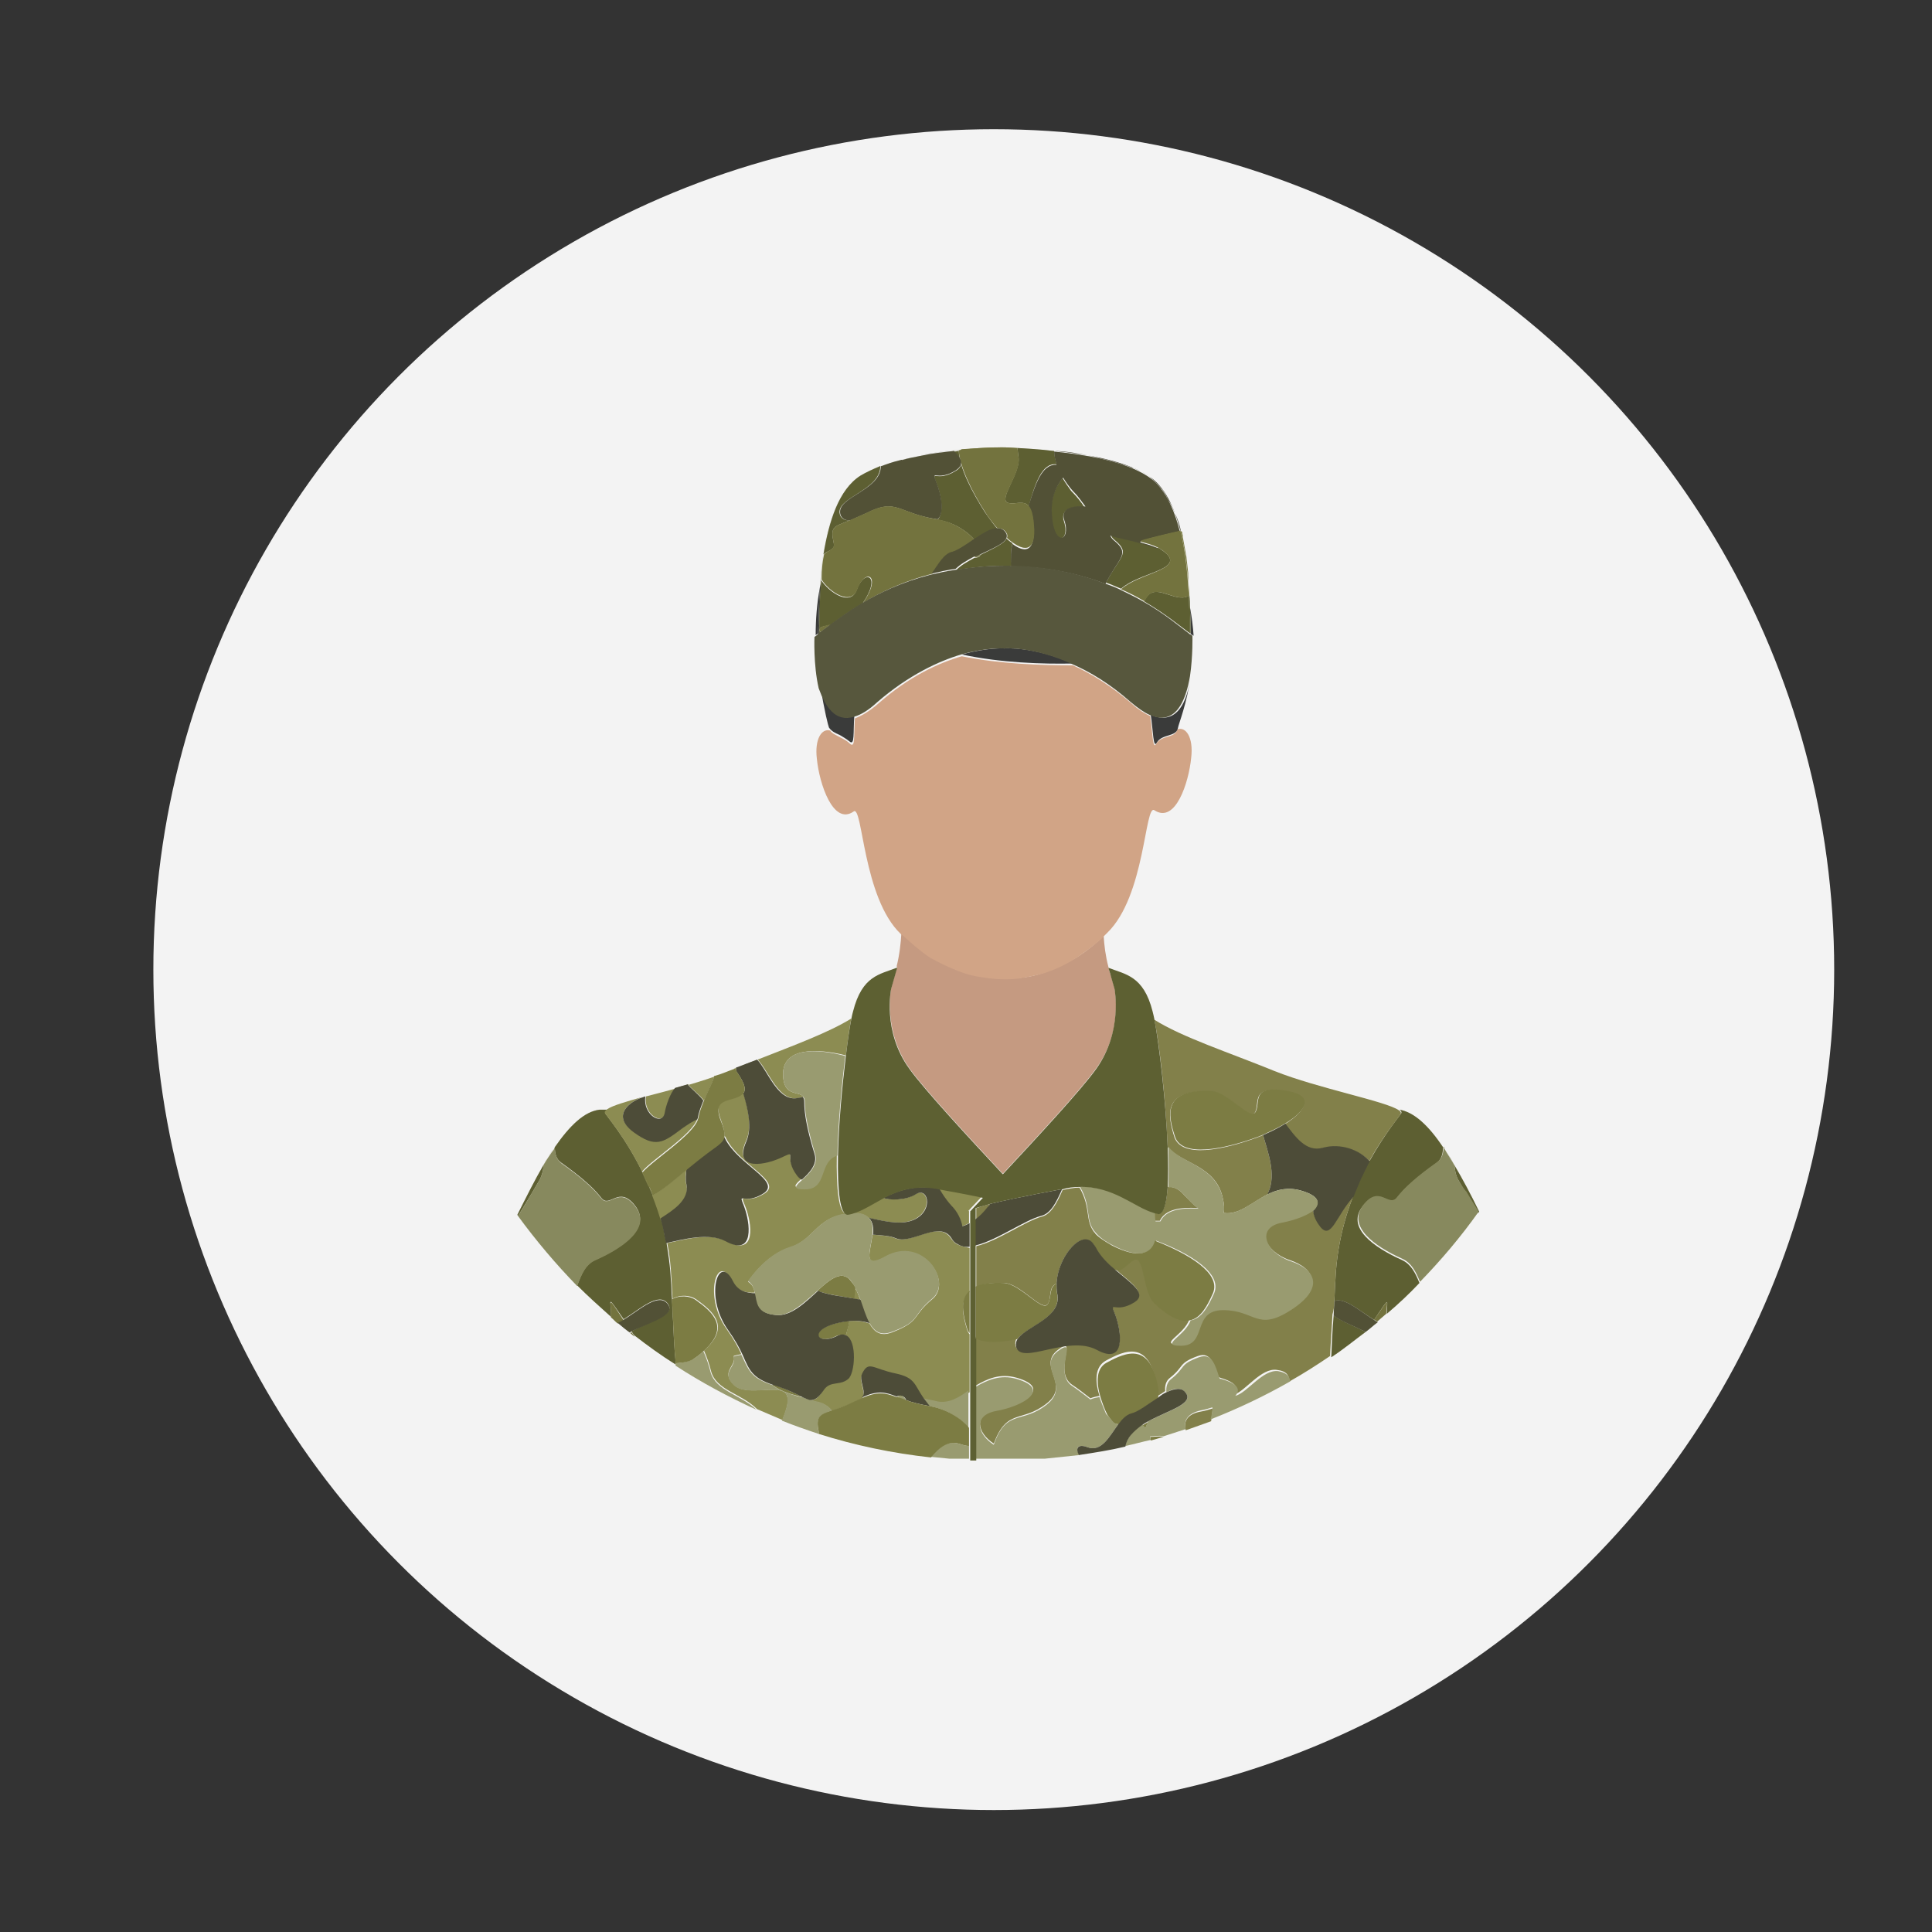 <?xml version="1.0" encoding="utf-8"?>
<!-- Generator: Adobe Illustrator 25.2.1, SVG Export Plug-In . SVG Version: 6.00 Build 0)  -->
<svg version="1.1" id="Camada_1" xmlns="http://www.w3.org/2000/svg" xmlns:xlink="http://www.w3.org/1999/xlink" x="0px" y="0px"
	 viewBox="0 0 32 32" style="enable-background:new 0 0 32 32;" xml:space="preserve">
<rect x="0" y="0" width="32" height="32" fill="#333333" stroke="none"/>
<style type="text/css">
	.st0{fill:#F3F3F3;}
	.st1{fill:#999B70;}
	.st2{fill:#5D6032;}
	.st3{opacity:0.3;fill:#5D6032;}
	.st4{fill:#7C7C43;}
	.st5{fill:#4D4C38;}
	.st6{fill:#C59A81;}
	.st7{fill:#D1A486;}
	.st8{fill:#3A3B3A;}
	.st9{fill:#8C8C52;}
	.st10{fill:#82804A;}
	.st11{fill:#57573D;}
</style>
<circle id="XMLID_8246_" class="st0" cx="16.46" cy="16.06" r="13.92"/>
<g id="XMLID_1_">
	<path id="XMLID_137_" class="st1" d="M9.19,19c0,0.01-0.01,0.01-0.01,0.02C9.18,19.01,9.19,19.01,9.19,19L9.19,19z"/>
	<path id="XMLID_136_" class="st1" d="M9,19.3C9,19.3,9,19.3,9,19.3c0.06-0.1,0.11-0.19,0.17-0.28C9.12,19.11,9.05,19.2,9,19.3z"/>
	<path id="XMLID_135_" class="st2" d="M11.15,21.94c0-0.01,0-0.02,0-0.03c-0.01-0.13-0.01-0.27-0.02-0.39l0,0
		c-0.01-0.12-0.01-0.23-0.02-0.34c-0.01-0.21-0.04-0.4-0.07-0.59c-0.03-0.11-0.04-0.16-0.05-0.24c-0.05-0.21-0.12-0.4-0.19-0.58
		c0,0,0,0,0,0c-0.3-0.75-0.7-1.22-0.77-1.32c-0.01-0.02,0-0.05,0.04-0.07c-0.04,0-0.09,0-0.14,0C9.68,18.41,9.44,18.64,9.19,19
		c0,0.1,0.02,0.2,0.11,0.26c0.31,0.22,0.53,0.41,0.66,0.58c0.14,0.18,0.29-0.22,0.56,0.13c0.27,0.35-0.18,0.68-0.65,0.89
		c-0.17,0.07-0.24,0.24-0.31,0.43c0.18,0.18,0.37,0.35,0.56,0.52c0.01-0.26-0.1-0.41,0.21,0.04c0.26-0.16,0.58-0.46,0.73-0.26
		c0.14,0.18-0.26,0.28-0.6,0.46c0.02,0.03,0.03,0.05,0.05,0.07c0.22,0.17,0.44,0.33,0.68,0.48c0-0.01,0-0.03,0-0.05
		C11.17,22.36,11.16,22.15,11.15,21.94z"/>
	<path id="XMLID_134_" class="st3" d="M11.15,21.94c0-0.01,0-0.02,0-0.03c-0.01-0.13-0.01-0.27-0.02-0.39l0,0
		c-0.01-0.12-0.01-0.23-0.02-0.34c-0.01-0.21-0.04-0.4-0.07-0.59c-0.03-0.11-0.04-0.16-0.05-0.24c-0.05-0.21-0.12-0.4-0.19-0.58
		c0,0,0,0,0,0c-0.3-0.75-0.7-1.22-0.77-1.32c-0.01-0.02,0-0.05,0.04-0.07c-0.04,0-0.09,0-0.14,0C9.68,18.41,9.44,18.64,9.19,19
		c0,0.1,0.02,0.2,0.11,0.26c0.31,0.22,0.53,0.41,0.66,0.58c0.14,0.18,0.29-0.22,0.56,0.13c0.27,0.35-0.18,0.68-0.65,0.89
		c-0.17,0.07-0.24,0.24-0.31,0.43c0.18,0.18,0.37,0.35,0.56,0.52c0.01-0.26-0.1-0.41,0.21,0.04c0.26-0.16,0.58-0.46,0.73-0.26
		c0.14,0.18-0.26,0.28-0.6,0.46c0.02,0.03,0.03,0.05,0.05,0.07c0.22,0.17,0.44,0.33,0.68,0.48c0-0.01,0-0.03,0-0.05
		C11.17,22.36,11.16,22.15,11.15,21.94z"/>
	<path id="XMLID_133_" class="st2" d="M8.95,19.52C8.99,19.42,9,19.37,9,19.3c-0.14,0.24-0.28,0.52-0.43,0.82
		c0,0.01,0.01,0.01,0.01,0.02c0.06-0.1,0.13-0.21,0.23-0.38C8.85,19.69,8.91,19.59,8.95,19.52z"/>
	<path id="XMLID_132_" class="st3" d="M8.95,19.52C8.99,19.42,9,19.37,9,19.3c-0.14,0.24-0.28,0.52-0.43,0.82
		c0,0.01,0.01,0.01,0.01,0.02c0.06-0.1,0.13-0.21,0.23-0.38C8.85,19.69,8.91,19.59,8.95,19.52z"/>
	<path id="XMLID_131_" class="st4" d="M10.12,21.82c0.04,0.03,0.07,0.07,0.11,0.1c0.03-0.01,0.06-0.03,0.1-0.05
		C10.03,21.41,10.13,21.56,10.12,21.82z"/>
	<path id="XMLID_130_" class="st3" d="M10.12,21.82c0.04,0.03,0.07,0.07,0.11,0.1c0.03-0.01,0.06-0.03,0.1-0.05
		C10.03,21.41,10.13,21.56,10.12,21.82z"/>
	<path id="XMLID_129_" class="st4" d="M10.44,22.08c0.02,0.02,0.05,0.04,0.07,0.06c-0.01-0.02-0.03-0.05-0.05-0.07
		C10.46,22.07,10.45,22.07,10.44,22.08z"/>
	<path id="XMLID_128_" class="st3" d="M10.44,22.08c0.02,0.02,0.05,0.04,0.07,0.06c-0.01-0.02-0.03-0.05-0.05-0.07
		C10.46,22.07,10.45,22.07,10.44,22.08z"/>
	<path id="XMLID_127_" class="st5" d="M11.06,21.6c-0.15-0.2-0.47,0.1-0.73,0.26c-0.03,0.02-0.07,0.04-0.1,0.05
		c0.07,0.06,0.13,0.11,0.2,0.16c0.01-0.01,0.02-0.01,0.03-0.02C10.8,21.89,11.2,21.78,11.06,21.6z"/>
	<path id="XMLID_126_" class="st3" d="M11.06,21.6c-0.15-0.2-0.47,0.1-0.73,0.26c-0.03,0.02-0.07,0.04-0.1,0.05
		c0.07,0.06,0.13,0.11,0.2,0.16c0.01-0.01,0.02-0.01,0.03-0.02C10.8,21.89,11.2,21.78,11.06,21.6z"/>
	<path id="XMLID_125_" class="st1" d="M9.87,20.87c0.47-0.21,0.93-0.54,0.65-0.89c-0.27-0.35-0.42,0.04-0.56-0.13
		c-0.14-0.18-0.35-0.36-0.66-0.58C9.21,19.2,9.19,19.1,9.19,19c0,0.01-0.01,0.01-0.01,0.02c0,0,0,0,0,0.01
		C9.12,19.11,9.06,19.2,9,19.3C9,19.37,8.99,19.42,8.95,19.52c-0.04,0.07-0.1,0.17-0.14,0.24c-0.1,0.17-0.16,0.27-0.23,0.38
		c0.3,0.41,0.63,0.8,0.98,1.16C9.63,21.11,9.7,20.94,9.87,20.87z"/>
	<path id="XMLID_124_" class="st3" d="M9.87,20.87c0.47-0.21,0.93-0.54,0.65-0.89c-0.27-0.35-0.42,0.04-0.56-0.13
		c-0.14-0.18-0.35-0.36-0.66-0.58C9.21,19.2,9.19,19.1,9.19,19c0,0.01-0.01,0.01-0.01,0.02c0,0,0,0,0,0.01
		C9.12,19.11,9.06,19.2,9,19.3C9,19.37,8.99,19.42,8.95,19.52c-0.04,0.07-0.1,0.17-0.14,0.24c-0.1,0.17-0.16,0.27-0.23,0.38
		c0.3,0.41,0.63,0.8,0.98,1.16C9.63,21.11,9.7,20.94,9.87,20.87z"/>
	<path id="XMLID_123_" class="st1" d="M23.9,19L23.9,19c0,0.01,0.01,0.01,0.01,0.02C23.91,19.01,23.91,19,23.9,19z"/>
	<path id="XMLID_122_" class="st1" d="M24.09,19.3c-0.05-0.1-0.11-0.19-0.17-0.28C23.98,19.11,24.03,19.2,24.09,19.3
		C24.09,19.3,24.09,19.3,24.09,19.3z"/>
	<path id="XMLID_121_" class="st2" d="M23.22,20.87c-0.47-0.21-0.93-0.54-0.65-0.89c0.27-0.35,0.42,0.04,0.56-0.13
		c0.14-0.18,0.35-0.36,0.66-0.58C23.88,19.2,23.9,19.1,23.9,19c-0.24-0.36-0.48-0.58-0.72-0.62c0.03,0.02,0.04,0.04,0.03,0.06
		c-0.05,0.07-0.28,0.35-0.52,0.78c0,0,0,0,0,0c-0.02,0.01-0.05,0.08-0.06,0.11c-0.03,0.06-0.06,0.11-0.08,0.16
		c-0.21,0.45-0.4,1.02-0.43,1.69c-0.01,0.12-0.01,0.24-0.02,0.37c0.17-0.07,0.44,0.18,0.66,0.31c0.28-0.42,0.21-0.32,0.21-0.1
		c0.19-0.16,0.37-0.33,0.54-0.51C23.44,21.08,23.37,20.94,23.22,20.87z"/>
	<path id="XMLID_120_" class="st3" d="M23.22,20.87c-0.47-0.21-0.93-0.54-0.65-0.89c0.27-0.35,0.42,0.04,0.56-0.13
		c0.14-0.18,0.35-0.36,0.66-0.58C23.88,19.2,23.9,19.1,23.9,19c-0.24-0.36-0.48-0.58-0.72-0.62c0.03,0.02,0.04,0.04,0.03,0.06
		c-0.05,0.07-0.28,0.35-0.52,0.78c0,0,0,0,0,0c-0.02,0.01-0.05,0.08-0.06,0.11c-0.03,0.06-0.06,0.11-0.08,0.16
		c-0.21,0.45-0.4,1.02-0.43,1.69c-0.01,0.12-0.01,0.24-0.02,0.37c0.17-0.07,0.44,0.18,0.66,0.31c0.28-0.42,0.21-0.32,0.21-0.1
		c0.19-0.16,0.37-0.33,0.54-0.51C23.44,21.08,23.37,20.94,23.22,20.87z"/>
	<path id="XMLID_119_" class="st2" d="M22.05,22.48c0.2-0.13,0.38-0.28,0.57-0.42c-0.2-0.1-0.41-0.18-0.53-0.27
		C22.07,22.01,22.06,22.24,22.05,22.48z"/>
	<path id="XMLID_118_" class="st3" d="M22.05,22.48c0.2-0.13,0.38-0.28,0.57-0.42c-0.2-0.1-0.41-0.18-0.53-0.27
		C22.07,22.01,22.06,22.24,22.05,22.48z"/>
	<path id="XMLID_117_" class="st2" d="M24.09,19.3c0.01,0.07,0.01,0.12,0.05,0.22c0.04,0.07,0.1,0.17,0.14,0.24
		c0.08,0.14,0.14,0.24,0.2,0.33c0.01-0.01,0.01-0.01,0.02-0.02C24.36,19.78,24.22,19.52,24.09,19.3z"/>
	<path id="XMLID_116_" class="st3" d="M24.09,19.3c0.01,0.07,0.01,0.12,0.05,0.22c0.04,0.07,0.1,0.17,0.14,0.24
		c0.08,0.14,0.14,0.24,0.2,0.33c0.01-0.01,0.01-0.01,0.02-0.02C24.36,19.78,24.22,19.52,24.09,19.3z"/>
	<path id="XMLID_115_" class="st4" d="M22.76,21.86c0.02,0.01,0.04,0.02,0.05,0.03c0.05-0.04,0.1-0.09,0.15-0.13
		C22.97,21.54,23.04,21.45,22.76,21.86z"/>
	<path id="XMLID_114_" class="st3" d="M22.76,21.86c0.02,0.01,0.04,0.02,0.05,0.03c0.05-0.04,0.1-0.09,0.15-0.13
		C22.97,21.54,23.04,21.45,22.76,21.86z"/>
	<path id="XMLID_113_" class="st5" d="M22.1,21.55c0,0.08-0.01,0.16-0.01,0.24c0.11,0.09,0.33,0.17,0.53,0.27
		c0.07-0.05,0.13-0.11,0.2-0.16c-0.02-0.01-0.04-0.02-0.05-0.03C22.54,21.73,22.27,21.48,22.1,21.55z"/>
	<path id="XMLID_112_" class="st3" d="M22.1,21.55c0,0.08-0.01,0.16-0.01,0.24c0.11,0.09,0.33,0.17,0.53,0.27
		c0.07-0.05,0.13-0.11,0.2-0.16c-0.02-0.01-0.04-0.02-0.05-0.03C22.54,21.73,22.27,21.48,22.1,21.55z"/>
	<path id="XMLID_111_" class="st1" d="M24.14,19.52c-0.04-0.1-0.04-0.15-0.05-0.22c-0.06-0.1-0.12-0.19-0.17-0.28c0,0,0,0,0-0.01
		c0-0.01-0.01-0.01-0.01-0.02c0,0.1-0.02,0.2-0.11,0.26c-0.31,0.22-0.53,0.41-0.66,0.58c-0.14,0.18-0.29-0.22-0.56,0.13
		c-0.27,0.35,0.18,0.68,0.65,0.89c0.15,0.07,0.22,0.21,0.29,0.38c0.35-0.36,0.68-0.75,0.97-1.16c-0.05-0.09-0.12-0.19-0.2-0.33
		C24.24,19.69,24.18,19.59,24.14,19.52z"/>
	<path id="XMLID_110_" class="st3" d="M24.14,19.52c-0.04-0.1-0.04-0.15-0.05-0.22c-0.06-0.1-0.12-0.19-0.17-0.28c0,0,0,0,0-0.01
		c0-0.01-0.01-0.01-0.01-0.02c0,0.1-0.02,0.2-0.11,0.26c-0.31,0.22-0.53,0.41-0.66,0.58c-0.14,0.18-0.29-0.22-0.56,0.13
		c-0.27,0.35,0.18,0.68,0.65,0.89c0.15,0.07,0.22,0.21,0.29,0.38c0.35-0.36,0.68-0.75,0.97-1.16c-0.05-0.09-0.12-0.19-0.2-0.33
		C24.24,19.69,24.18,19.59,24.14,19.52z"/>
	<path id="XMLID_109_" class="st6" d="M14.76,16.37c0,0-0.14,0.7,0.3,1.32c0.24,0.34,1.01,1.17,1.55,1.75
		c0.54-0.58,1.31-1.41,1.55-1.75c0.45-0.62,0.3-1.32,0.3-1.32l-0.06-0.21c-0.02-0.05-0.03-0.09-0.04-0.14l0,0h0
		c-0.05-0.19-0.07-0.36-0.08-0.52c-0.02,0.02-0.05,0.05-0.07,0.07c-0.15,0.13-0.3,0.25-0.47,0.34c-0.14,0.08-0.3,0.15-0.45,0.2
		c-0.14,0.05-0.29,0.08-0.44,0.09c-0.19,0.02-0.38,0.01-0.56-0.02c-0.15-0.02-0.3-0.06-0.45-0.12c-0.16-0.06-0.31-0.15-0.46-0.24
		c-0.16-0.11-0.31-0.23-0.45-0.37c-0.01,0.17-0.03,0.36-0.08,0.56c0,0,0.01,0,0.01,0L14.76,16.37z"/>
	<path id="XMLID_108_" class="st7" d="M15.84,16.07c0.14,0.06,0.29,0.1,0.45,0.12c0.19,0.03,0.38,0.04,0.56,0.02
		c0.15-0.02,0.3-0.05,0.44-0.09c0.16-0.05,0.31-0.12,0.45-0.2c0.17-0.1,0.32-0.22,0.47-0.34c0.03-0.02,0.05-0.05,0.07-0.07
		c0.02-0.02,0.04-0.04,0.06-0.06c0.63-0.61,0.62-2.14,0.78-2.03c0.35,0.23,0.57-0.46,0.61-0.87c0.04-0.34-0.09-0.52-0.23-0.47
		c-0.03,0.15-0.26,0.09-0.35,0.24c-0.06,0.11-0.06-0.2-0.1-0.46c-0.09-0.04-0.2-0.11-0.31-0.21c-0.35-0.3-0.68-0.5-0.97-0.63
		c-0.51,0-1.2-0.02-1.84-0.15c-0.38,0.11-0.87,0.33-1.39,0.79c-0.15,0.13-0.28,0.2-0.38,0.24c-0.02,0.27,0.01,0.5-0.08,0.42
		c-0.05-0.05-0.11-0.08-0.15-0.1c-0.01,0-0.01-0.01-0.02-0.01c-0.07-0.04-0.13-0.06-0.16-0.11c-0.14-0.04-0.26,0.14-0.22,0.47
		c0.04,0.41,0.27,1.11,0.61,0.87c0.15-0.11,0.15,1.43,0.78,2.03c0.01,0.01,0.02,0.02,0.03,0.02c0.14,0.13,0.29,0.26,0.45,0.37
		C15.53,15.93,15.68,16.01,15.84,16.07z"/>
	<path id="XMLID_107_" class="st8" d="M19.06,11.84c0.04,0.26,0.04,0.57,0.1,0.46c0.09-0.15,0.32-0.09,0.35-0.24c0,0,0,0,0,0
		c0.01-0.07,0.15-0.4,0.21-0.86C19.67,11.61,19.5,12.03,19.06,11.84z"/>
	<path id="XMLID_106_" class="st8" d="M19.77,10.53c-0.01-0.15-0.03-0.31-0.06-0.47c0.01,0.18,0.01,0.33,0.01,0.44
		C19.74,10.51,19.75,10.52,19.77,10.53z"/>
	<path id="XMLID_105_" class="st8" d="M13.58,9.73c-0.05,0.26-0.07,0.53-0.07,0.79c0.01-0.01,0.03-0.02,0.04-0.03
		C13.56,10.32,13.56,10.05,13.58,9.73z"/>
	<path id="XMLID_104_" class="st8" d="M13.9,12.17c0.01,0,0.01,0.01,0.02,0.01c0.05,0.03,0.1,0.06,0.15,0.1
		c0.09,0.08,0.06-0.15,0.08-0.42c-0.32,0.1-0.48-0.17-0.56-0.49c0.06,0.39,0.13,0.66,0.14,0.68c0,0,0,0,0,0
		C13.77,12.11,13.83,12.14,13.9,12.17z"/>
	<path id="XMLID_103_" class="st8" d="M16.64,10.74c0,0-0.28-0.02-0.71,0.1c0.65,0.14,1.34,0.16,1.84,0.15
		C17.11,10.7,16.64,10.74,16.64,10.74z"/>
	<path id="XMLID_102_" class="st9" d="M14.85,23.14c0,0,0.01,0,0.01,0c0.03,0,0.07-0.01,0.1-0.01
		C14.93,23.11,14.9,23.11,14.85,23.14z"/>
	<path id="XMLID_101_" class="st9" d="M12.2,17.69c0.1-0.04,0.24-0.09,0.34-0.13C12.43,17.59,12.32,17.64,12.2,17.69z"/>
	<path id="XMLID_100_" class="st9" d="M11.02,18.43c0.02-0.12,0.09-0.32,0.17-0.41c0.07-0.02,0.15-0.04,0.21-0.06
		c0.04,0.07,0.19,0.17,0.26,0.27c0.07-0.16,0.15-0.31,0.17-0.4c0,0,0,0,0.01,0c-0.37,0.13-0.79,0.24-1.14,0.33
		C10.65,18.46,10.98,18.65,11.02,18.43z"/>
	<path id="XMLID_99_" class="st9" d="M13.04,23.13c-0.06-0.25-0.67,0.03-0.89-0.2c-0.22-0.22,0.06-0.31,0-0.47
		c0,0,0.05-0.02,0.13-0.03c-0.05-0.11-0.12-0.24-0.24-0.41c-0.4-0.55-0.16-1.29,0.08-0.81c0.08,0.16,0.22,0.21,0.38,0.2
		c-0.01-0.07-0.04-0.14-0.11-0.18c0,0,0.28-0.44,0.7-0.57c0.42-0.13,0.44-0.57,1.09-0.56c0.1,0,0.16,0.03,0.2,0.07
		c0.22,0.05,0.48,0.11,0.67,0.06c0.42-0.11,0.34-0.59,0.11-0.45c-0.17,0.11-0.47,0.1-0.55,0.05c-0.22,0.11-0.41,0.24-0.58,0.27
		c-0.14,0.02-0.18-0.41-0.17-0.98c-0.32,0.11-0.15,0.56-0.54,0.56c-0.22,0-0.15-0.06-0.04-0.16c-0.03-0.01-0.06-0.03-0.08-0.07
		c-0.23-0.31,0.01-0.42-0.23-0.31c-0.29,0.14-0.84,0.25-0.61-0.25c0.1-0.23,0.03-0.53-0.05-0.8c-0.14,0.15-0.52,0.04-0.38,0.43
		c0.05,0.14,0.07,0.22,0.07,0.29c0.01,0.01,0.02,0.03,0.03,0.05c0.22,0.44,0.95,0.71,0.63,0.91c-0.32,0.2-0.42-0.04-0.32,0.2
		c0.12,0.3,0.19,0.85-0.3,0.59c-0.28-0.15-0.7-0.03-0.99,0.03c0-0.01,0-0.01,0-0.01c0.04,0.19,0.06,0.38,0.07,0.59
		c0.01,0.11,0.01,0.22,0.02,0.34c0.13-0.07,0.29-0.06,0.39,0.01c0.28,0.2,0.58,0.45,0.13,0.85c0.05,0.11,0.09,0.23,0.12,0.35
		c0.09,0.31,0.5,0.36,0.76,0.62c0.14,0.06,0.28,0.12,0.42,0.18C13.01,23.39,13.07,23.24,13.04,23.13z"/>
	<path id="XMLID_98_" class="st9" d="M14.14,21.51c0.04,0.01,0.07,0.01,0.11,0.02c-0.03-0.07-0.05-0.14-0.09-0.2
		C14.16,21.38,14.15,21.44,14.14,21.51z"/>
	<path id="XMLID_97_" class="st9" d="M12.19,17.69c-0.01,0-0.02,0.01-0.03,0.01c0.01,0.02,0.03,0.04,0.04,0.06
		C12.2,17.74,12.2,17.71,12.19,17.69z"/>
	<path id="XMLID_96_" class="st9" d="M10.94,20.19c0.21-0.13,0.49-0.3,0.43-0.56c-0.02-0.08-0.02-0.17,0-0.26
		c-0.2,0.17-0.41,0.35-0.57,0.43c0-0.01-0.01-0.02-0.01-0.03c0.07,0.18,0.14,0.37,0.19,0.58c-0.01-0.02-0.01-0.05-0.02-0.08
		C10.96,20.27,10.94,20.19,10.94,20.19z"/>
	<path id="XMLID_95_" class="st9" d="M10.02,18.44c0.07,0.1,0.48,0.58,0.77,1.32c-0.01-0.04-0.03-0.1-0.05-0.11
		c-0.05-0.1-0.06-0.14-0.11-0.24c0.16-0.2,0.84-0.62,0.92-0.88c-0.06,0.03-0.15,0.08-0.25,0.15c-0.32,0.23-0.44,0.33-0.81,0.06
		c-0.39-0.28-0.02-0.51,0.15-0.57c-0.28,0.08-0.49,0.14-0.58,0.2C10.02,18.4,10.01,18.42,10.02,18.44z"/>
	<path id="XMLID_94_" class="st9" d="M11.15,21.91c0-0.11-0.01-0.35-0.02-0.39C11.13,21.64,11.14,21.77,11.15,21.91z"/>
	<path id="XMLID_93_" class="st9" d="M11.19,22.58C11.19,22.58,11.19,22.58,11.19,22.58c0,0.01,0,0.02,0,0.04c0,0,0,0,0,0
		C11.19,22.61,11.19,22.6,11.19,22.58C11.19,22.58,11.19,22.58,11.19,22.58z"/>
	<path id="XMLID_92_" class="st9" d="M13.25,18.18c0.02-0.01,0.04-0.01,0.06-0.01c-0.07-0.11-0.34,0.01-0.34-0.38
		c0-0.44,0.55-0.43,1.04-0.31c0.03-0.24,0.06-0.46,0.09-0.61c-0.37,0.23-0.94,0.44-1.55,0.68C12.74,17.75,12.91,18.28,13.25,18.18z"
		/>
	<path id="XMLID_91_" class="st9" d="M15.84,20.6c-0.03-0.01-0.05-0.04-0.09-0.09c-0.2-0.31-0.67,0.11-0.92,0
		c-0.09-0.04-0.23-0.05-0.38-0.06c-0.03,0.28-0.17,0.58,0.21,0.37c0.62-0.35,1.13,0.42,0.78,0.7c-0.35,0.29-0.18,0.36-0.67,0.55
		c-0.19,0.07-0.29-0.01-0.37-0.15c-0.09-0.03-0.19-0.05-0.33-0.04c-0.02,0.08-0.04,0.16-0.06,0.24c0.18,0.11,0.14,0.63,0.03,0.72
		c-0.14,0.11-0.3,0.01-0.41,0.19c-0.08,0.13-0.14,0.17-0.22,0.16c0.02,0.01,0.06,0.02,0.11,0.03c0.12,0.02,0.21,0.08,0.26,0.15
		c0.1-0.04,0.24-0.08,0.42-0.17c0.02-0.01,0.04-0.02,0.07-0.03c0,0,0-0.01,0.01-0.01c0.08-0.08-0.06-0.27,0-0.39
		c0.11-0.22,0.17-0.08,0.56,0c0.32,0.07,0.3,0.18,0.46,0.41c0.08,0.01,0.15,0.03,0.23,0.05c0.19,0.05,0.35-0.06,0.53-0.17v-0.96
		c-0.02-0.02-0.03-0.05-0.04-0.07c-0.07-0.23-0.13-0.48,0.04-0.63v-0.73C15.98,20.65,15.9,20.64,15.84,20.6z"/>
	<path id="XMLID_90_" class="st9" d="M15.93,20.31c0.04-0.01,0.08-0.03,0.12-0.05v-0.2v0l0.01-0.01c0,0-0.01,0.01-0.02,0.01
		c0-0.01,0.09-0.1,0.22-0.24c-0.33-0.07-0.62-0.12-0.62-0.12c-0.03-0.01-0.06-0.01-0.1-0.02c0.04,0.07,0.1,0.17,0.2,0.28
		C15.85,20.07,15.91,20.2,15.93,20.31z"/>
	<path id="XMLID_89_" class="st10" d="M20.08,23.33c-0.06,0.02-0.13,0.04-0.19,0.05c-0.23,0.04-0.29,0.17-0.25,0.31
		c0.14-0.05,0.28-0.1,0.42-0.15C20.07,23.45,20.09,23.37,20.08,23.33z"/>
	<path id="XMLID_88_" class="st10" d="M22.1,21.55c0.01-0.13,0.01-0.25,0.02-0.37c0.03-0.67,0.22-1.24,0.43-1.69
		c-0.05,0.09-0.09,0.19-0.13,0.31c-0.29,0.31-0.37,0.75-0.56,0.49c-0.09-0.12-0.11-0.21-0.11-0.27c-0.11,0.09-0.32,0.18-0.53,0.21
		c-0.45,0.08-0.28,0.5,0.14,0.64c0.42,0.14,0.56,0.45,0,0.81c-0.56,0.36-0.59,0-1.12,0c-0.53,0-0.25,0.59-0.7,0.59
		c-0.37,0,0.07-0.15,0.16-0.42c-0.14,0.02-0.32-0.04-0.57-0.27c-0.2-0.19-0.16-0.8-0.34-0.73c-0.12,0.05-0.18,0.21-0.33,0.16
		c0.26,0.23,0.54,0.4,0.32,0.54c-0.32,0.2-0.42-0.04-0.32,0.2c0.12,0.3,0.19,0.85-0.3,0.59c-0.48-0.26-1.25,0.26-1.34-0.05
		c-0.01-0.05,0-0.1,0.03-0.14c-0.28,0.06-0.54,0.07-0.69-0.01v0.81c0.19-0.11,0.4-0.21,0.68-0.13c0.59,0.17,0.11,0.45-0.34,0.53
		c-0.38,0.07-0.32,0.38-0.04,0.56c0.22-0.59,0.46-0.34,0.87-0.66c0.42-0.32-0.16-0.62,0.19-0.89c0.35-0.27-0.08,0.35,0.23,0.57
		c0.12,0.08,0.22,0.16,0.31,0.23c0.05-0.02,0.1-0.03,0.15-0.04c-0.08-0.26-0.07-0.48,0.1-0.58c0.33-0.18,0.73-0.36,0.86,0.45
		c0.01,0.04,0,0.09-0.01,0.14c0.05-0.03,0.1-0.06,0.14-0.09c-0.01-0.08,0.01-0.17,0.08-0.22c0.24-0.19,0.13-0.24,0.46-0.36
		c0.22-0.08,0.27,0.15,0.34,0.35c0.01,0,0.02,0,0.03,0.01c0.28,0.08,0.32,0.19,0.23,0.28c0.19-0.06,0.45-0.45,0.71-0.41
		c0.17,0.02,0.2,0.1,0.21,0.19c0.23-0.13,0.45-0.27,0.67-0.42c0.01-0.24,0.03-0.47,0.04-0.69C22.09,21.71,22.1,21.63,22.1,21.55z"/>
	<path id="XMLID_87_" class="st10" d="M19.21,20.22c0.09-0.19,0.34-0.23,0.63-0.21c-0.08-0.06-0.15-0.14-0.22-0.21
		c-0.1-0.12-0.2-0.15-0.28-0.14c-0.02,0.28-0.07,0.45-0.16,0.44c-0.02,0-0.05-0.01-0.07-0.02c0,0.04,0,0.09,0.01,0.14
		C19.16,20.22,19.19,20.22,19.21,20.22z"/>
	<path id="XMLID_86_" class="st10" d="M20.25,19.83c0.03,0.12,0.03,0.2,0.02,0.26c0.25,0.04,0.47-0.18,0.73-0.31
		c0.01-0.01,0.01-0.02,0.01-0.04c0.13-0.29-0.01-0.66-0.09-0.94c-0.02,0.01-0.04,0.02-0.07,0.03c-0.59,0.22-1.28,0.36-1.4,0
		c-0.11-0.36-0.2-0.79,0.61-0.75c0.28,0.01,0.64,0.5,0.73,0.34c0.08-0.17-0.08-0.45,0.53-0.34c0.45,0.08,0.3,0.33-0.04,0.54
		c0.16,0.21,0.33,0.49,0.62,0.4c0.29-0.08,0.61,0.03,0.78,0.21c0.24-0.43,0.47-0.7,0.52-0.78c0.01-0.02,0-0.04-0.03-0.06
		c-0.21-0.15-1.33-0.36-2.06-0.65c-0.76-0.31-1.53-0.56-1.99-0.85c0.09,0.43,0.19,1.36,0.22,2.11
		C19.56,19.27,20.13,19.3,20.25,19.83z"/>
	<path id="XMLID_85_" class="st10" d="M16.37,19.99c0.01-0.02,0.02-0.03,0.04-0.05c-0.09,0.02-0.18,0.05-0.24,0.07v0.19
		C16.23,20.15,16.3,20.09,16.37,19.99z"/>
	<path id="XMLID_84_" class="st10" d="M16.63,21.25c0.28,0.01,0.64,0.5,0.73,0.34c0.06-0.11,0-0.27,0.14-0.33
		c0.02-0.4,0.35-0.84,0.56-0.7c-0.01-0.06,0.02-0.1,0.08-0.13c-0.18-0.21-0.06-0.41-0.26-0.76c0,0,0,0,0,0
		c-0.09,0-0.18,0.02-0.28,0.04c-0.09,0.21-0.19,0.4-0.34,0.44c-0.27,0.07-0.74,0.41-1.09,0.49v0.68
		C16.26,21.27,16.42,21.24,16.63,21.25z"/>
	<path id="XMLID_83_" class="st1" d="M13.78,23.36c-0.06-0.07-0.14-0.13-0.26-0.15c-0.05-0.01-0.09-0.02-0.11-0.03
		c-0.04-0.01-0.08-0.02-0.12-0.04c-0.02,0-0.05-0.01-0.07-0.01c-0.16-0.05-0.32-0.1-0.43-0.19c-0.36-0.12-0.39-0.25-0.51-0.5
		c-0.08,0.01-0.13,0.03-0.13,0.03c0.06,0.17-0.22,0.25,0,0.47c0.22,0.22,0.84-0.06,0.89,0.2c0.02,0.11-0.04,0.26-0.09,0.39
		c0.2,0.08,0.4,0.15,0.61,0.22c0-0.01,0-0.02,0-0.04C13.51,23.47,13.58,23.44,13.78,23.36z"/>
	<path id="XMLID_82_" class="st5" d="M15.17,19.78c0.22-0.14,0.31,0.34-0.11,0.45c-0.19,0.05-0.45-0.01-0.67-0.06
		c0.07,0.07,0.08,0.17,0.07,0.28c0.15,0.01,0.29,0.02,0.38,0.06c0.25,0.11,0.73-0.31,0.92,0c0.03,0.05,0.06,0.08,0.09,0.09
		c0.06,0.04,0.13,0.06,0.21,0.05v-0.39c-0.04,0.02-0.08,0.04-0.12,0.05c-0.02-0.11-0.08-0.24-0.18-0.34
		c-0.1-0.11-0.16-0.21-0.2-0.28c-0.39-0.08-0.69,0.03-0.93,0.15C14.71,19.88,15,19.89,15.17,19.78z"/>
	<path id="XMLID_81_" class="st5" d="M12.31,18.11C12.31,18.11,12.31,18.11,12.31,18.11c0.08,0.27,0.15,0.57,0.05,0.8
		c-0.22,0.5,0.33,0.39,0.61,0.25c0.24-0.11,0,0,0.23,0.31c0.03,0.04,0.06,0.06,0.08,0.07c0.11-0.1,0.27-0.25,0.21-0.43
		c-0.11-0.36-0.17-0.64-0.17-0.87c0-0.03-0.01-0.05-0.02-0.07c-0.02,0-0.04,0.01-0.06,0.01c-0.35,0.1-0.51-0.43-0.7-0.63
		c0,0,0,0,0,0s0,0,0,0c-0.1,0.04-0.24,0.09-0.34,0.13c0,0-0.01,0-0.01,0l0,0c0,0.02,0.01,0.05,0.01,0.07
		C12.29,17.88,12.38,18.03,12.31,18.11z"/>
	<path id="XMLID_80_" class="st5" d="M21.91,19.01c-0.28,0.08-0.46-0.19-0.62-0.4c-0.11,0.07-0.23,0.13-0.37,0.19
		c0.08,0.28,0.22,0.65,0.09,0.94c-0.01,0.01-0.01,0.03-0.01,0.04c0.16-0.08,0.34-0.12,0.55-0.06c0.31,0.09,0.32,0.21,0.2,0.32
		c0,0.06,0.02,0.15,0.11,0.27c0.19,0.25,0.27-0.18,0.56-0.49c0.05-0.12,0.09-0.22,0.13-0.31c0.03-0.05,0.05-0.11,0.08-0.16
		c0.01-0.02,0.04-0.09,0.06-0.11c0,0,0,0,0,0C22.52,19.04,22.2,18.93,21.91,19.01z"/>
	<path id="XMLID_79_" class="st4" d="M16.02,22.01c0.01,0.03,0.02,0.05,0.04,0.07v-0.7C15.89,21.52,15.95,21.78,16.02,22.01z"/>
	<path id="XMLID_78_" class="st4" d="M17.51,21.43c-0.01-0.05-0.01-0.11-0.01-0.17c-0.13,0.06-0.08,0.22-0.14,0.33
		c-0.08,0.17-0.45-0.32-0.73-0.34c-0.22-0.01-0.37,0.01-0.47,0.06v0.86c0.16,0.08,0.41,0.07,0.69,0.01
		C17,21.97,17.59,21.83,17.51,21.43z"/>
	<path id="XMLID_77_" class="st4" d="M21.33,18.07c-0.61-0.11-0.45,0.17-0.53,0.34c-0.08,0.17-0.45-0.32-0.73-0.34
		c-0.81-0.04-0.73,0.39-0.61,0.75c0.11,0.36,0.81,0.22,1.4,0c0.02-0.01,0.05-0.02,0.07-0.03c0.13-0.06,0.26-0.12,0.37-0.19
		C21.63,18.4,21.78,18.15,21.33,18.07z"/>
	<path id="XMLID_76_" class="st4" d="M14.05,21.17c-0.14-0.11-0.32,0.03-0.51,0.21c0.15,0.06,0.39,0.09,0.61,0.13
		c0.01-0.06,0.01-0.13,0.02-0.19C14.13,21.26,14.09,21.21,14.05,21.17z"/>
	<path id="XMLID_75_" class="st4" d="M13.85,22.13c0.07-0.03,0.12-0.03,0.16-0.01c0.02-0.08,0.05-0.16,0.06-0.24
		c-0.03,0-0.06,0-0.09,0.01C13.36,21.99,13.5,22.3,13.85,22.13z"/>
	<path id="XMLID_74_" class="st4" d="M12.78,22.93c0.11,0.09,0.27,0.15,0.43,0.19c0.03,0.01,0.05,0.01,0.07,0.01
		c-0.11-0.05-0.25-0.12-0.47-0.2C12.8,22.94,12.79,22.94,12.78,22.93z"/>
	<path id="XMLID_73_" class="st1" d="M12.97,17.79c0,0.39,0.27,0.27,0.34,0.38c0.01,0.02,0.02,0.04,0.02,0.07
		c0,0.22,0.06,0.5,0.17,0.87c0.06,0.18-0.1,0.33-0.21,0.43c-0.11,0.1-0.18,0.16,0.04,0.16c0.39,0,0.22-0.46,0.54-0.56
		c0.01-0.52,0.07-1.15,0.13-1.65C13.51,17.36,12.97,17.35,12.97,17.79z"/>
	<path id="XMLID_72_" class="st1" d="M14.96,23.13c-0.03,0-0.07,0-0.1,0.01c0.04,0.02,0.09,0.04,0.15,0.05
		C15,23.17,14.98,23.15,14.96,23.13z"/>
	<path id="XMLID_71_" class="st1" d="M15.52,23.21c-0.07-0.02-0.15-0.03-0.23-0.05c0.03,0.04,0.06,0.08,0.1,0.13c0,0,0,0,0,0
		c0.3,0.05,0.53,0.21,0.65,0.36v-0.62C15.88,23.15,15.71,23.25,15.52,23.21z"/>
	<path id="XMLID_70_" class="st1" d="M15.91,23.92c-0.21-0.07-0.36,0.04-0.49,0.21c0.1,0.01,0.2,0.02,0.3,0.03h0.3h0.03v-0.21
		C16.02,23.95,15.97,23.94,15.91,23.92z"/>
	<path id="XMLID_69_" class="st1" d="M21.55,19.72c-0.21-0.06-0.39-0.02-0.55,0.06c-0.27,0.13-0.48,0.35-0.73,0.31
		c0.01-0.06,0.01-0.14-0.02-0.26c-0.13-0.53-0.69-0.56-0.9-0.84c0.01,0.25,0.01,0.49,0,0.68c0.08-0.02,0.18,0.02,0.28,0.14
		c0.07,0.08,0.14,0.15,0.22,0.21c-0.29-0.02-0.54,0.02-0.63,0.21c-0.03,0-0.05,0-0.08,0c-0.01-0.05-0.01-0.09-0.01-0.14
		c-0.32-0.09-0.67-0.46-1.24-0.43c0,0,0,0,0,0c0.2,0.35,0.07,0.55,0.26,0.76c0.06,0.07,0.15,0.14,0.29,0.21
		c0.42,0.22,0.64,0.14,0.71-0.08c0.56,0.21,1.1,0.54,0.96,0.87c-0.09,0.2-0.2,0.42-0.39,0.45c-0.09,0.26-0.53,0.42-0.16,0.42
		c0.45,0,0.17-0.59,0.7-0.59c0.53,0,0.56,0.36,1.12,0c0.56-0.36,0.42-0.67,0-0.81c-0.42-0.14-0.59-0.56-0.14-0.64
		c0.21-0.04,0.42-0.12,0.53-0.21C21.87,19.93,21.86,19.81,21.55,19.72z"/>
	<path id="XMLID_68_" class="st4" d="M18.97,23.66c0.01-0.03,0.03-0.07,0.05-0.11c-0.03,0.02-0.07,0.04-0.1,0.06
		C18.94,23.62,18.96,23.64,18.97,23.66z"/>
	<path id="XMLID_67_" class="st4" d="M18.42,23.54c0.03,0.04,0.07,0.05,0.11,0.05c0.06-0.08,0.13-0.15,0.21-0.17
		c0.12-0.03,0.28-0.16,0.44-0.26c0.01-0.05,0.01-0.1,0.01-0.14c-0.13-0.8-0.53-0.63-0.86-0.45c-0.17,0.09-0.18,0.31-0.1,0.58
		c0.03,0.09,0.06,0.18,0.11,0.28C18.36,23.46,18.39,23.5,18.42,23.54z"/>
	<path id="XMLID_66_" class="st4" d="M19.05,23.8c0.01,0.02,0.01,0.04,0.01,0.06c0.07-0.02,0.14-0.04,0.21-0.06
		C19.21,23.78,19.13,23.8,19.05,23.8z"/>
	<path id="XMLID_65_" class="st5" d="M14.84,22.75c-0.39-0.08-0.45-0.22-0.56,0c-0.06,0.12,0.08,0.31,0,0.39
		c0,0-0.01,0.01-0.01,0.01c0.27-0.13,0.4-0.09,0.58-0.02c0.04-0.02,0.08-0.02,0.11,0c0.02,0.01,0.04,0.03,0.05,0.06
		c0.1,0.04,0.23,0.07,0.39,0.1c-0.04-0.05-0.07-0.09-0.1-0.13C15.14,22.93,15.16,22.82,14.84,22.75z"/>
	<path id="XMLID_64_" class="st1" d="M21.17,22.71c-0.26-0.03-0.51,0.36-0.71,0.41c0.09-0.1,0.05-0.2-0.23-0.28
		c-0.01,0-0.02,0-0.03-0.01c-0.07-0.21-0.12-0.43-0.34-0.35c-0.33,0.12-0.22,0.17-0.46,0.36c-0.07,0.05-0.09,0.14-0.08,0.22
		c0.13-0.07,0.24-0.09,0.32,0.01c0.14,0.18-0.28,0.29-0.62,0.47c-0.02,0.04-0.04,0.08-0.05,0.11c-0.02-0.02-0.03-0.04-0.05-0.06
		c-0.08,0.05-0.14,0.1-0.19,0.17c-0.05,0.07-0.08,0.13-0.09,0.19c0.14-0.03,0.28-0.07,0.42-0.1c0-0.02-0.01-0.04-0.01-0.06
		c0.07,0,0.15-0.02,0.22,0c0.12-0.04,0.25-0.08,0.37-0.12c-0.04-0.14,0.03-0.26,0.25-0.31c0.06-0.01,0.13-0.03,0.19-0.05
		c0.01,0.04-0.01,0.12-0.03,0.2c0.46-0.18,0.9-0.39,1.32-0.63C21.36,22.82,21.34,22.74,21.17,22.71z"/>
	<path id="XMLID_63_" class="st5" d="M13.64,23.03c0.11-0.17,0.27-0.07,0.41-0.19c0.11-0.09,0.15-0.62-0.03-0.72
		c-0.04-0.02-0.09-0.03-0.16,0.01c-0.35,0.17-0.5-0.14,0.14-0.24c0.03,0,0.06-0.01,0.09-0.01c0.13-0.01,0.24,0.01,0.33,0.04
		c-0.06-0.11-0.1-0.25-0.15-0.39c-0.03-0.01-0.07-0.01-0.11-0.02c-0.22-0.04-0.45-0.06-0.61-0.13c-0.21,0.19-0.45,0.43-0.7,0.4
		c-0.32-0.03-0.3-0.21-0.33-0.36c-0.16,0-0.3-0.04-0.38-0.2c-0.24-0.48-0.48,0.25-0.08,0.81c0.12,0.17,0.19,0.3,0.24,0.41
		c0.11,0.25,0.15,0.38,0.51,0.5c0.01,0,0.02,0.01,0.03,0.01c0.22,0.07,0.37,0.15,0.47,0.2c0.05,0.02,0.09,0.04,0.12,0.04
		C13.49,23.19,13.55,23.16,13.64,23.03z"/>
	<path id="XMLID_62_" class="st4" d="M15.91,23.92c0.06,0.02,0.11,0.03,0.14,0.03v-0.3c-0.12-0.15-0.36-0.31-0.65-0.36c0,0,0,0,0,0
		c-0.16-0.03-0.29-0.06-0.39-0.1c-0.05-0.02-0.1-0.04-0.15-0.05c0,0-0.01,0-0.01,0c-0.19-0.07-0.31-0.1-0.58,0.02
		c-0.02,0.01-0.04,0.02-0.07,0.03c-0.18,0.09-0.32,0.14-0.42,0.17c-0.21,0.07-0.27,0.11-0.22,0.35c0,0.01,0,0.02,0,0.04
		c0.6,0.19,1.22,0.32,1.86,0.39C15.56,23.97,15.71,23.85,15.91,23.92z"/>
	<path id="XMLID_61_" class="st4" d="M20.09,21.42c0.14-0.33-0.4-0.65-0.96-0.87c-0.06,0.22-0.28,0.3-0.71,0.08
		c-0.14-0.08-0.23-0.14-0.29-0.21c-0.05,0.03-0.08,0.07-0.08,0.13c0.03,0.02,0.07,0.06,0.09,0.11c0.07,0.14,0.19,0.26,0.32,0.37
		c0.15,0.05,0.21-0.11,0.33-0.16c0.17-0.07,0.13,0.54,0.34,0.73c0.25,0.23,0.43,0.3,0.57,0.27C19.89,21.84,20,21.62,20.09,21.42z"/>
	<path id="XMLID_60_" class="st1" d="M18.01,23.97c0.24,0.09,0.37-0.19,0.52-0.39c-0.04,0.01-0.07,0-0.11-0.05
		c-0.03-0.04-0.06-0.07-0.1-0.11c-0.04-0.1-0.08-0.19-0.11-0.28c-0.06,0.01-0.11,0.02-0.15,0.04c-0.09-0.07-0.19-0.15-0.31-0.23
		c-0.31-0.22,0.13-0.84-0.23-0.57c-0.35,0.27,0.23,0.57-0.19,0.89c-0.41,0.32-0.66,0.06-0.87,0.66c-0.28-0.18-0.34-0.49,0.04-0.56
		c0.45-0.08,0.92-0.36,0.34-0.53c-0.27-0.08-0.49,0.02-0.68,0.13v1.19h0.24h0.51h0.27h0.02h0.11c0.19-0.02,0.38-0.04,0.57-0.06
		C17.81,23.99,17.84,23.91,18.01,23.97z"/>
	<path id="XMLID_59_" class="st1" d="M11.77,22.73c-0.03-0.12-0.07-0.24-0.12-0.35c-0.04,0.04-0.09,0.08-0.15,0.12
		c-0.08,0.05-0.19,0.07-0.31,0.08c0,0.01,0,0.03,0,0.04c0.43,0.28,0.88,0.52,1.34,0.73C12.27,23.1,11.86,23.04,11.77,22.73z"/>
	<path id="XMLID_58_" class="st4" d="M11.15,21.91c0,0.01,0,0.03,0,0.03c0.01,0.21,0.02,0.42,0.04,0.63c0,0,0,0.01,0,0.01
		c0,0,0,0,0,0c0.12-0.01,0.23-0.02,0.31-0.08c0.06-0.04,0.11-0.08,0.15-0.12c0.45-0.4,0.15-0.65-0.13-0.85
		c-0.1-0.07-0.27-0.08-0.39-0.01l0,0C11.13,21.56,11.15,21.8,11.15,21.91z"/>
	<path id="XMLID_57_" class="st5" d="M18.92,23.6c0.03-0.02,0.06-0.04,0.1-0.06c0.33-0.18,0.76-0.29,0.62-0.47
		c-0.07-0.1-0.19-0.07-0.32-0.01c-0.05,0.02-0.09,0.05-0.14,0.09c-0.16,0.1-0.32,0.23-0.44,0.26c-0.08,0.02-0.15,0.09-0.21,0.17
		c-0.15,0.2-0.28,0.48-0.52,0.39c-0.16-0.06-0.2,0.02-0.14,0.13c0.26-0.04,0.52-0.08,0.77-0.14c0.01-0.06,0.04-0.13,0.09-0.19
		C18.78,23.71,18.85,23.65,18.92,23.6z"/>
	<path id="XMLID_56_" class="st1" d="M12.84,21.78c0.24,0.03,0.48-0.21,0.7-0.4c0.19-0.18,0.37-0.32,0.51-0.21
		c0.05,0.04,0.08,0.09,0.11,0.15c0.03,0.06,0.06,0.13,0.09,0.2c0.05,0.14,0.09,0.28,0.15,0.39c0.08,0.14,0.18,0.22,0.37,0.15
		c0.49-0.18,0.32-0.26,0.67-0.55c0.35-0.29-0.16-1.05-0.78-0.7c-0.38,0.21-0.24-0.09-0.21-0.37c0.01-0.11,0-0.22-0.07-0.28
		c-0.04-0.04-0.11-0.07-0.2-0.07c-0.64-0.01-0.66,0.43-1.09,0.56c-0.42,0.13-0.7,0.57-0.7,0.57c0.07,0.04,0.09,0.11,0.11,0.18
		C12.54,21.57,12.52,21.75,12.84,21.78z"/>
	<path id="XMLID_55_" class="st5" d="M10.49,18.75c0.37,0.27,0.49,0.18,0.81-0.06c0.1-0.07,0.18-0.12,0.25-0.15
		c0-0.01,0.01-0.02,0.01-0.03c0.01-0.08,0.05-0.18,0.09-0.28c-0.07-0.1-0.21-0.2-0.26-0.27c-0.07,0.02-0.14,0.04-0.21,0.06
		c-0.08,0.09-0.15,0.29-0.17,0.41c-0.04,0.23-0.37,0.03-0.32-0.27c-0.01,0-0.03,0.01-0.06,0.02C10.47,18.23,10.1,18.46,10.49,18.75z
		"/>
	<path id="XMLID_54_" class="st5" d="M11.62,19.16c-0.08,0.06-0.16,0.13-0.25,0.2c-0.01,0.09-0.02,0.18,0,0.26
		c0.05,0.26-0.23,0.43-0.43,0.56c0,0,0.02,0.08,0.02,0.08c0.01,0.03,0.01,0.05,0.02,0.08c0.02,0.08,0.02,0.13,0.05,0.24
		c0,0.01,0,0.01,0,0.01c0.28-0.06,0.71-0.18,0.99-0.03c0.48,0.26,0.41-0.3,0.3-0.59c-0.1-0.25,0,0,0.32-0.2
		c0.32-0.2-0.41-0.47-0.63-0.91c-0.01-0.02-0.02-0.03-0.03-0.05C11.98,18.93,11.86,18.98,11.62,19.16z"/>
	<path id="XMLID_53_" class="st4" d="M11.66,18.23c-0.04,0.1-0.08,0.2-0.09,0.28c0,0.01-0.01,0.02-0.01,0.03
		c-0.08,0.26-0.75,0.68-0.92,0.88c0.05,0.1,0.06,0.13,0.11,0.24c0.02,0.01,0.03,0.07,0.05,0.11c0,0,0,0,0,0
		c0,0.01,0.01,0.02,0.01,0.03c0.16-0.08,0.37-0.26,0.57-0.43c0.09-0.07,0.17-0.14,0.25-0.2c0.24-0.19,0.35-0.23,0.37-0.34
		c0.01-0.06-0.01-0.14-0.07-0.29c-0.14-0.39,0.24-0.27,0.38-0.43c0,0,0,0,0,0c0.07-0.08-0.02-0.23-0.1-0.35
		c-0.01-0.02-0.03-0.04-0.04-0.06c0,0,0,0,0,0c-0.11,0.04-0.22,0.09-0.33,0.12c0,0,0,0-0.01,0C11.81,17.92,11.72,18.07,11.66,18.23z
		"/>
	<path id="XMLID_52_" class="st5" d="M18.15,20.66c-0.03-0.05-0.06-0.09-0.09-0.11c-0.21-0.13-0.54,0.31-0.56,0.7
		c0,0.06,0,0.12,0.01,0.17c0.09,0.4-0.5,0.54-0.65,0.75c-0.03,0.04-0.04,0.09-0.03,0.14c0.09,0.31,0.86-0.21,1.34,0.05
		c0.48,0.26,0.41-0.3,0.3-0.59c-0.1-0.25,0,0,0.32-0.2c0.22-0.14-0.05-0.31-0.32-0.54C18.34,20.92,18.22,20.8,18.15,20.66z"/>
	<path id="XMLID_51_" class="st2" d="M19.71,10.48c0,0,0.01,0.01,0.01,0.01c0-0.11,0-0.27-0.01-0.44c0-0.06,0-0.12-0.01-0.19
		c0,0-0.01,0-0.01,0.01C19.7,10.12,19.7,10.33,19.71,10.48z"/>
	<polygon id="XMLID_50_" class="st2" points="17.5,7.47 17.49,7.47 17.49,7.47 	"/>
	<path id="XMLID_49_" class="st2" d="M17.46,7.47C17.46,7.47,17.46,7.47,17.46,7.47C17.22,7.44,17,7.43,16.85,7.42l0,0
		C17,7.43,17.22,7.44,17.46,7.47z"/>
	<path id="XMLID_48_" class="st5" d="M19.02,7.88c0.27,0.17,0.43,0.52,0.53,0.91c0,0,0.01,0,0.01,0c0,0,0,0.01,0,0.01
		c-0.02-0.11-0.05-0.19-0.09-0.28c-0.01-0.01-0.01-0.03-0.02-0.04c-0.02-0.05-0.04-0.1-0.07-0.15c-0.01-0.02-0.02-0.03-0.03-0.05
		c-0.01-0.01-0.01-0.02-0.02-0.04c-0.02-0.04-0.05-0.09-0.08-0.13c0,0,0-0.01-0.01-0.01c-0.03-0.04-0.06-0.07-0.1-0.11
		c-0.01-0.01-0.02-0.02-0.03-0.03c-0.02-0.02-0.03-0.03-0.05-0.05c-0.06-0.05-0.15-0.1-0.25-0.14c-0.02-0.01-0.03-0.02-0.05-0.02
		c0,0,0,0-0.01,0c-0.06-0.03-0.13-0.05-0.2-0.07c-0.03-0.01-0.06-0.02-0.1-0.03c-0.07-0.02-0.13-0.04-0.2-0.05
		C18,7.53,17.72,7.48,17.5,7.47c0,0,0,0,0,0c0,0,0,0,0,0c-0.01,0-0.02,0-0.03,0l0,0c0,0,0,0,0,0C17.99,7.52,18.64,7.63,19.02,7.88z"
		/>
	<path id="XMLID_47_" class="st4" d="M16.85,7.42L16.85,7.42c-0.35-0.03-0.77,0.01-0.92,0.03c0.4-0.03,0.7-0.03,0.7-0.03
		S16.71,7.42,16.85,7.42z"/>
	<path id="XMLID_46_" class="st4" d="M19.55,8.79c0.09,0.35,0.13,0.74,0.14,1.08c0,0,0.01,0,0.01-0.01l0,0c0-0.01,0-0.02,0-0.02
		c-0.01-0.11-0.02-0.21-0.02-0.32c0-0.01,0-0.02,0-0.03c-0.01-0.1-0.02-0.19-0.03-0.27c-0.02-0.11-0.04-0.22-0.06-0.33
		c0,0,0-0.01,0-0.01c0,0,0-0.01,0-0.01c0,0,0,0,0,0c0-0.01-0.01-0.03-0.01-0.05c0-0.01,0-0.01,0-0.01
		C19.55,8.79,19.55,8.79,19.55,8.79z"/>
	<path id="XMLID_45_" class="st5" d="M15.24,7.54c0.18-0.03,0.37-0.06,0.54-0.08C15.68,7.47,15.46,7.5,15.24,7.54z"/>
	<path id="XMLID_44_" class="st3" d="M13.6,9.6L13.6,9.6c0-0.01,0-0.01,0-0.02c0-0.01,0-0.01,0-0.02c0.01-0.11,0.02-0.25,0.04-0.38
		l0,0c0.08-0.54,0.25-1.07,0.61-1.3c0.09-0.06,0.21-0.11,0.33-0.16l0,0c0,0,0.01,0,0.01,0c0.08-0.03,0.19-0.07,0.32-0.1
		c0.01,0,0.01,0,0.02,0c0.1-0.02,0.2-0.05,0.31-0.07c-0.37,0.07-0.75,0.17-1,0.34c-0.48,0.31-0.62,1.17-0.66,1.85
		c0.01-0.03,0.01-0.05,0.02-0.08C13.6,9.64,13.6,9.62,13.6,9.6z"/>
	<path id="XMLID_43_" class="st3" d="M15.79,7.47c0.03,0,0.06-0.01,0.08-0.01v0c0,0,0.02,0,0.06-0.01c-0.05,0-0.1,0.01-0.15,0.01
		C15.78,7.47,15.79,7.47,15.79,7.47L15.79,7.47z"/>
	<path id="XMLID_42_" class="st8" d="M13.57,10.49c0-0.19,0.01-0.5,0.03-0.84c-0.01,0.03-0.01,0.05-0.02,0.08
		c-0.02,0.31-0.02,0.59-0.03,0.77C13.56,10.5,13.56,10.5,13.57,10.49z"/>
	<path id="XMLID_41_" class="st3" d="M13.57,10.49c0-0.19,0.01-0.5,0.03-0.84c-0.01,0.03-0.01,0.05-0.02,0.08
		c-0.02,0.31-0.02,0.59-0.03,0.77C13.56,10.5,13.56,10.5,13.57,10.49z"/>
	<path id="XMLID_40_" class="st2" d="M19.64,9.89c-0.25,0.06-0.54-0.27-0.69,0.07c0.36,0.21,0.61,0.42,0.76,0.53
		c0-0.15-0.01-0.37-0.02-0.62C19.67,9.88,19.66,9.88,19.64,9.89z"/>
	<path id="XMLID_39_" class="st3" d="M19.64,9.89c-0.25,0.06-0.54-0.27-0.69,0.07c0.36,0.21,0.61,0.42,0.76,0.53
		c0-0.15-0.01-0.37-0.02-0.62C19.67,9.88,19.66,9.88,19.64,9.89z"/>
	<path id="XMLID_38_" class="st2" d="M13.81,9c-0.06-0.28-0.01-0.27,0.26-0.38c-0.08,0-0.14-0.03-0.16-0.1
		c-0.08-0.28,0.67-0.39,0.67-0.8c-0.12,0.05-0.23,0.1-0.33,0.16c-0.36,0.23-0.52,0.76-0.61,1.3C13.7,9.12,13.84,9.11,13.81,9z"/>
	<path id="XMLID_37_" class="st3" d="M13.81,9c-0.06-0.28-0.01-0.27,0.26-0.38c-0.08,0-0.14-0.03-0.16-0.1
		c-0.08-0.28,0.67-0.39,0.67-0.8c-0.12,0.05-0.23,0.1-0.33,0.16c-0.36,0.23-0.52,0.76-0.61,1.3C13.7,9.12,13.84,9.11,13.81,9z"/>
	<path id="XMLID_36_" class="st2" d="M16.14,8.94c0.13-0.09,0.27-0.18,0.38-0.18c-0.07-0.08-0.14-0.18-0.21-0.28
		c-0.21-0.33-0.42-0.73-0.43-1.01c-0.03,0-0.05,0.01-0.08,0.01c0.13,0.12,0.17,0.24,0.03,0.32c-0.32,0.2-0.41-0.04-0.32,0.2
		c0.08,0.19,0.13,0.5,0.02,0.61C15.8,8.65,16.02,8.8,16.14,8.94z"/>
	<path id="XMLID_35_" class="st3" d="M16.14,8.94c0.13-0.09,0.27-0.18,0.38-0.18c-0.07-0.08-0.14-0.18-0.21-0.28
		c-0.21-0.33-0.42-0.73-0.43-1.01c-0.03,0-0.05,0.01-0.08,0.01c0.13,0.12,0.17,0.24,0.03,0.32c-0.32,0.2-0.41-0.04-0.32,0.2
		c0.08,0.19,0.13,0.5,0.02,0.61C15.8,8.65,16.02,8.8,16.14,8.94z"/>
	<path id="XMLID_34_" class="st2" d="M19.33,9.18c-0.04-0.04-0.09-0.07-0.13-0.1c-0.11-0.01-0.28-0.1-0.58-0.16
		c-0.09-0.02-0.16-0.04-0.22-0.06c0.01,0.03,0.03,0.06,0.07,0.09c0.26,0.22,0.08,0.26-0.15,0.7c0.09,0.03,0.17,0.07,0.25,0.1
		C18.85,9.49,19.58,9.44,19.33,9.18z"/>
	<path id="XMLID_33_" class="st3" d="M19.33,9.18c-0.04-0.04-0.09-0.07-0.13-0.1c-0.11-0.01-0.28-0.1-0.58-0.16
		c-0.09-0.02-0.16-0.04-0.22-0.06c0.01,0.03,0.03,0.06,0.07,0.09c0.26,0.22,0.08,0.26-0.15,0.7c0.09,0.03,0.17,0.07,0.25,0.1
		C18.85,9.49,19.58,9.44,19.33,9.18z"/>
	<path id="XMLID_32_" class="st2" d="M14.19,9.77c-0.1,0.28-0.45,0.05-0.59-0.16c0,0.02,0,0.04,0,0.05
		c-0.03,0.34-0.03,0.64-0.03,0.84c0.01-0.01,0.02-0.01,0.02-0.02c-0.05-0.1,0.03-0.1,0.17-0.13c0.13-0.1,0.31-0.23,0.53-0.36
		C14.61,9.52,14.31,9.42,14.19,9.77z"/>
	<path id="XMLID_31_" class="st3" d="M14.19,9.77c-0.1,0.28-0.45,0.05-0.59-0.16c0,0.02,0,0.04,0,0.05
		c-0.03,0.34-0.03,0.64-0.03,0.84c0.01-0.01,0.02-0.01,0.02-0.02c-0.05-0.1,0.03-0.1,0.17-0.13c0.13-0.1,0.31-0.23,0.53-0.36
		C14.61,9.52,14.31,9.42,14.19,9.77z"/>
	<path id="XMLID_30_" class="st2" d="M17.5,7.69c-0.02-0.08-0.04-0.15-0.04-0.22C17.22,7.44,17,7.43,16.85,7.42
		c0.01,0.04,0.01,0.1,0.02,0.15c0.04,0.27-0.35,0.71-0.17,0.76c0.11,0.03,0.25-0.05,0.34,0.05C17.14,8.03,17.25,7.66,17.5,7.69z"/>
	<path id="XMLID_29_" class="st3" d="M17.5,7.69c-0.02-0.08-0.04-0.15-0.04-0.22C17.22,7.44,17,7.43,16.85,7.42
		c0.01,0.04,0.01,0.1,0.02,0.15c0.04,0.27-0.35,0.71-0.17,0.76c0.11,0.03,0.25-0.05,0.34,0.05C17.14,8.03,17.25,7.66,17.5,7.69z"/>
	<path id="XMLID_28_" class="st2" d="M17.6,7.92c-0.08,0.1-0.19,0.26-0.19,0.54c0.01,0.62,0.33,0.53,0.21,0.17
		c-0.06-0.2,0.14-0.25,0.34-0.23c-0.05-0.08-0.12-0.17-0.22-0.27C17.69,8.06,17.64,7.99,17.6,7.92z"/>
	<path id="XMLID_27_" class="st3" d="M17.6,7.92c-0.08,0.1-0.19,0.26-0.19,0.54c0.01,0.62,0.33,0.53,0.21,0.17
		c-0.06-0.2,0.14-0.25,0.34-0.23c-0.05-0.08-0.12-0.17-0.22-0.27C17.69,8.06,17.64,7.99,17.6,7.92z"/>
	<path id="XMLID_26_" class="st2" d="M16.77,9c-0.03-0.02-0.07-0.05-0.1-0.08c-0.04,0.09-0.23,0.17-0.43,0.27
		c-0.01,0.03-0.05,0.05-0.1,0.05c-0.11,0.06-0.22,0.12-0.3,0.2c0.25-0.04,0.52-0.07,0.81-0.07c0.04,0,0.07,0,0.11,0
		C16.74,9.23,16.74,9.1,16.77,9z"/>
	<path id="XMLID_25_" class="st3" d="M16.77,9c-0.03-0.02-0.07-0.05-0.1-0.08c-0.04,0.09-0.23,0.17-0.43,0.27
		c-0.01,0.03-0.05,0.05-0.1,0.05c-0.11,0.06-0.22,0.12-0.3,0.2c0.25-0.04,0.52-0.07,0.81-0.07c0.04,0,0.07,0,0.11,0
		C16.74,9.23,16.74,9.1,16.77,9z"/>
	<path id="XMLID_22_" class="st5" d="M18.46,8.96c-0.04-0.03-0.06-0.06-0.07-0.09c0.06,0.02,0.13,0.04,0.22,0.06
		c0.3,0.06,0.47,0.14,0.58,0.16c-0.26-0.14-0.55-0.07,0.05-0.22c0.12-0.03,0.21-0.05,0.3-0.07c-0.1-0.39-0.26-0.74-0.53-0.91
		c-0.38-0.25-1.03-0.36-1.55-0.41c0,0.07,0.02,0.14,0.04,0.22c-0.25-0.02-0.36,0.35-0.47,0.7c0.05,0.06,0.08,0.17,0.09,0.39
		c0.01,0.35-0.15,0.37-0.35,0.22c-0.03,0.1-0.03,0.23-0.02,0.37c0.62,0.01,1.14,0.13,1.56,0.29C18.54,9.22,18.72,9.18,18.46,8.96z
		 M17.63,8.62c0.12,0.36-0.2,0.46-0.21-0.17c0-0.27,0.1-0.43,0.19-0.54c0.04,0.07,0.09,0.14,0.15,0.21c0.1,0.1,0.16,0.19,0.22,0.27
		C17.76,8.37,17.56,8.42,17.63,8.62z"/>
	<path id="XMLID_19_" class="st3" d="M18.46,8.96c-0.04-0.03-0.06-0.06-0.07-0.09c0.06,0.02,0.13,0.04,0.22,0.06
		c0.3,0.06,0.47,0.14,0.58,0.16c-0.26-0.14-0.55-0.07,0.05-0.22c0.12-0.03,0.21-0.05,0.3-0.07c-0.1-0.39-0.26-0.74-0.53-0.91
		c-0.38-0.25-1.03-0.36-1.55-0.41c0,0.07,0.02,0.14,0.04,0.22c-0.25-0.02-0.36,0.35-0.47,0.7c0.05,0.06,0.08,0.17,0.09,0.39
		c0.01,0.35-0.15,0.37-0.35,0.22c-0.03,0.1-0.03,0.23-0.02,0.37c0.62,0.01,1.14,0.13,1.56,0.29C18.54,9.22,18.72,9.18,18.46,8.96z
		 M17.63,8.62c0.12,0.36-0.2,0.46-0.21-0.17c0-0.27,0.1-0.43,0.19-0.54c0.04,0.07,0.09,0.14,0.15,0.21c0.1,0.1,0.16,0.19,0.22,0.27
		C17.76,8.37,17.56,8.42,17.63,8.62z"/>
	<path id="XMLID_18_" class="st4" d="M15.88,7.46c0.02,0.28,0.22,0.68,0.43,1.01c0.06,0.1,0.14,0.2,0.21,0.28
		c0.05,0,0.1,0.01,0.14,0.06c0.03,0.04,0.03,0.07,0.02,0.1c0.03,0.03,0.07,0.06,0.1,0.08c0.2,0.14,0.36,0.13,0.35-0.22
		c-0.01-0.22-0.04-0.33-0.09-0.39c-0.09-0.1-0.22-0.02-0.34-0.05c-0.18-0.05,0.22-0.49,0.17-0.76c-0.01-0.05-0.01-0.11-0.02-0.15
		c-0.14-0.01-0.22-0.01-0.22-0.01s-0.3,0-0.7,0.03C15.9,7.46,15.88,7.46,15.88,7.46L15.88,7.46z"/>
	<path id="XMLID_17_" class="st3" d="M15.88,7.46c0.02,0.28,0.22,0.68,0.43,1.01c0.06,0.1,0.14,0.2,0.21,0.28
		c0.05,0,0.1,0.01,0.14,0.06c0.03,0.04,0.03,0.07,0.02,0.1c0.03,0.03,0.07,0.06,0.1,0.08c0.2,0.14,0.36,0.13,0.35-0.22
		c-0.01-0.22-0.04-0.33-0.09-0.39c-0.09-0.1-0.22-0.02-0.34-0.05c-0.18-0.05,0.22-0.49,0.17-0.76c-0.01-0.05-0.01-0.11-0.02-0.15
		c-0.14-0.01-0.22-0.01-0.22-0.01s-0.3,0-0.7,0.03C15.9,7.46,15.88,7.46,15.88,7.46L15.88,7.46z"/>
	<path id="XMLID_16_" class="st4" d="M19.64,9.89c0.02,0,0.03-0.01,0.05-0.02c-0.02-0.34-0.05-0.72-0.14-1.08
		c-0.08,0.02-0.18,0.04-0.3,0.07c-0.6,0.15-0.32,0.07-0.05,0.22c0.05,0.03,0.09,0.06,0.13,0.1c0.25,0.26-0.48,0.32-0.76,0.58
		c0.14,0.06,0.27,0.13,0.39,0.2C19.1,9.62,19.4,9.95,19.64,9.89z"/>
	<path id="XMLID_15_" class="st3" d="M19.64,9.89c0.02,0,0.03-0.01,0.05-0.02c-0.02-0.34-0.05-0.72-0.14-1.08
		c-0.08,0.02-0.18,0.04-0.3,0.07c-0.6,0.15-0.32,0.07-0.05,0.22c0.05,0.03,0.09,0.06,0.13,0.1c0.25,0.26-0.48,0.32-0.76,0.58
		c0.14,0.06,0.27,0.13,0.39,0.2C19.1,9.62,19.4,9.95,19.64,9.89z"/>
	<path id="XMLID_14_" class="st5" d="M14.92,7.62c-0.13,0.03-0.24,0.07-0.32,0.1c0,0-0.01,0-0.01,0l0,0c0,0.41-0.75,0.51-0.67,0.8
		c0.02,0.07,0.08,0.1,0.16,0.1c0.07-0.03,0.16-0.07,0.27-0.12c0.51-0.26,0.51,0,1.17,0.1c0,0,0.01,0,0.01,0
		c0.12-0.1,0.06-0.41-0.02-0.61c-0.09-0.24,0,0,0.32-0.2c0.14-0.09,0.1-0.2-0.03-0.32l0,0c0,0-0.01,0-0.01,0
		c-0.17,0.02-0.36,0.04-0.54,0.08c-0.1,0.02-0.21,0.04-0.31,0.07C14.93,7.61,14.92,7.62,14.92,7.62z"/>
	<path id="XMLID_13_" class="st3" d="M14.92,7.62c-0.13,0.03-0.24,0.07-0.32,0.1c0,0-0.01,0-0.01,0l0,0c0,0.41-0.75,0.51-0.67,0.8
		c0.02,0.07,0.08,0.1,0.16,0.1c0.07-0.03,0.16-0.07,0.27-0.12c0.51-0.26,0.51,0,1.17,0.1c0,0,0.01,0,0.01,0
		c0.12-0.1,0.06-0.41-0.02-0.61c-0.09-0.24,0,0,0.32-0.2c0.14-0.09,0.1-0.2-0.03-0.32l0,0c0,0-0.01,0-0.01,0
		c-0.17,0.02-0.36,0.04-0.54,0.08c-0.1,0.02-0.21,0.04-0.31,0.07C14.93,7.61,14.92,7.62,14.92,7.62z"/>
	<path id="XMLID_12_" class="st4" d="M16.24,9.18c-0.03,0.02-0.07,0.03-0.1,0.05C16.19,9.23,16.22,9.22,16.24,9.18z"/>
	<path id="XMLID_11_" class="st3" d="M16.24,9.18c-0.03,0.02-0.07,0.03-0.1,0.05C16.19,9.23,16.22,9.22,16.24,9.18z"/>
	<path id="XMLID_10_" class="st4" d="M15.78,9.15c0.1-0.03,0.23-0.12,0.36-0.21C16.02,8.8,15.8,8.65,15.52,8.6c0,0-0.01,0-0.01,0
		c-0.65-0.11-0.66-0.36-1.17-0.1c-0.11,0.05-0.2,0.09-0.27,0.12C13.8,8.73,13.75,8.72,13.81,9c0.02,0.11-0.11,0.12-0.16,0.18l0,0
		c-0.03,0.13-0.04,0.27-0.04,0.38c0,0.01,0,0.01,0,0.02c0,0.01,0,0.01,0,0.02l0,0c0.13,0.21,0.49,0.44,0.59,0.16
		c0.12-0.35,0.42-0.25,0.1,0.22c0.3-0.18,0.68-0.36,1.15-0.48C15.54,9.36,15.64,9.18,15.78,9.15z"/>
	<path id="XMLID_9_" class="st3" d="M15.78,9.15c0.1-0.03,0.23-0.12,0.36-0.21C16.02,8.8,15.8,8.65,15.52,8.6c0,0-0.01,0-0.01,0
		c-0.65-0.11-0.66-0.36-1.17-0.1c-0.11,0.05-0.2,0.09-0.27,0.12C13.8,8.73,13.75,8.72,13.81,9c0.02,0.11-0.11,0.12-0.16,0.18l0,0
		c-0.03,0.13-0.04,0.27-0.04,0.38c0,0.01,0,0.01,0,0.02c0,0.01,0,0.01,0,0.02l0,0c0.13,0.21,0.49,0.44,0.59,0.16
		c0.12-0.35,0.42-0.25,0.1,0.22c0.3-0.18,0.68-0.36,1.15-0.48C15.54,9.36,15.64,9.18,15.78,9.15z"/>
	<path id="XMLID_8_" class="st4" d="M13.59,10.47c0.05-0.04,0.1-0.08,0.17-0.13C13.62,10.38,13.54,10.38,13.59,10.47z"/>
	<path id="XMLID_7_" class="st3" d="M13.59,10.47c0.05-0.04,0.1-0.08,0.17-0.13C13.62,10.38,13.54,10.38,13.59,10.47z"/>
	<path id="XMLID_6_" class="st5" d="M16.24,9.18c0.21-0.1,0.4-0.18,0.43-0.27c0.01-0.03,0.01-0.06-0.02-0.1
		c-0.04-0.05-0.08-0.06-0.14-0.06c-0.11,0-0.24,0.09-0.38,0.18c-0.13,0.09-0.26,0.18-0.36,0.21c-0.14,0.03-0.23,0.21-0.34,0.36
		c0.13-0.03,0.26-0.06,0.4-0.08c0.08-0.08,0.19-0.14,0.3-0.2C16.17,9.22,16.2,9.2,16.24,9.18z"/>
	<path id="XMLID_5_" class="st3" d="M16.24,9.18c0.21-0.1,0.4-0.18,0.43-0.27c0.01-0.03,0.01-0.06-0.02-0.1
		c-0.04-0.05-0.08-0.06-0.14-0.06c-0.11,0-0.24,0.09-0.38,0.18c-0.13,0.09-0.26,0.18-0.36,0.21c-0.14,0.03-0.23,0.21-0.34,0.36
		c0.13-0.03,0.26-0.06,0.4-0.08c0.08-0.08,0.19-0.14,0.3-0.2C16.17,9.22,16.2,9.2,16.24,9.18z"/>
	<path id="XMLID_4_" class="st11" d="M14.15,11.87c0.11-0.03,0.24-0.11,0.38-0.24c0.52-0.45,1.02-0.68,1.39-0.79
		c0.43-0.12,0.71-0.1,0.71-0.1s0.47-0.04,1.13,0.26c0.3,0.13,0.63,0.33,0.97,0.63c0.12,0.1,0.22,0.17,0.31,0.21
		c0.43,0.19,0.6-0.23,0.67-0.64c0.05-0.34,0.04-0.67,0.04-0.67s0,0,0,0c-0.01-0.01-0.03-0.02-0.05-0.03c0,0-0.01-0.01-0.01-0.01
		c-0.15-0.11-0.39-0.32-0.76-0.53c-0.12-0.07-0.25-0.13-0.39-0.2c-0.08-0.04-0.17-0.07-0.25-0.1c-0.42-0.16-0.94-0.28-1.56-0.29
		c-0.04,0-0.07,0-0.11,0c-0.29,0-0.56,0.03-0.81,0.07c-0.14,0.02-0.27,0.05-0.4,0.08c-0.47,0.12-0.85,0.3-1.15,0.48
		c-0.22,0.13-0.39,0.26-0.53,0.36c-0.07,0.05-0.12,0.09-0.17,0.13c-0.01,0.01-0.02,0.01-0.02,0.02c0,0-0.01,0.01-0.01,0.01
		c-0.01,0.01-0.03,0.02-0.04,0.03l0,0c0,0-0.02,0.46,0.07,0.85C13.67,11.7,13.83,11.97,14.15,11.87z"/>
	<path id="XMLID_3_" class="st5" d="M17.59,19.7c-0.01,0-0.01,0-0.02,0c0,0-0.72,0.13-1.17,0.24c-0.01,0.02-0.02,0.03-0.04,0.05
		c-0.07,0.09-0.14,0.16-0.21,0.21v0.43c0.35-0.08,0.82-0.42,1.09-0.49C17.41,20.1,17.5,19.9,17.59,19.7z"/>
	<path id="XMLID_2_" class="st2" d="M16.16,22.17v-0.86v-0.68V20.2v-0.19c0.06-0.02,0.15-0.04,0.24-0.07
		c0.46-0.11,1.17-0.24,1.17-0.24c0.01,0,0.01,0,0.02,0c0.1-0.03,0.19-0.04,0.28-0.04c0.57-0.02,0.92,0.34,1.24,0.43
		c0.02,0.01,0.05,0.01,0.07,0.02c0.09,0.01,0.14-0.16,0.16-0.44c0.01-0.19,0.01-0.42,0-0.68c-0.03-0.75-0.14-1.69-0.22-2.11
		c-0.01-0.05-0.02-0.09-0.03-0.13c-0.15-0.59-0.45-0.61-0.73-0.72h0l0,0c0.01,0.05,0.03,0.09,0.04,0.14l0.06,0.21
		c0,0,0.14,0.7-0.3,1.32c-0.24,0.34-1.01,1.17-1.55,1.75c-0.54-0.58-1.31-1.41-1.55-1.75c-0.45-0.62-0.3-1.32-0.3-1.32l0.1-0.35
		c0,0-0.01,0-0.01,0c-0.28,0.11-0.57,0.13-0.72,0.72c-0.01,0.03-0.02,0.08-0.03,0.13c-0.03,0.15-0.06,0.36-0.09,0.61
		c-0.06,0.5-0.12,1.13-0.13,1.65c-0.01,0.57,0.03,1,0.17,0.98c0.18-0.03,0.36-0.15,0.58-0.27c0.25-0.13,0.54-0.23,0.93-0.15
		c0.03,0.01,0.06,0.01,0.1,0.02c0,0,0.29,0.05,0.62,0.12c-0.13,0.14-0.22,0.23-0.22,0.24c0,0,0.01-0.01,0.02-0.01l-0.01,0.01v0v0.2
		v0.39v0.73v0.7v0.96v0.62v0.3v0.21h0.1v-1.19V22.17z"/>
</g>
</svg>
